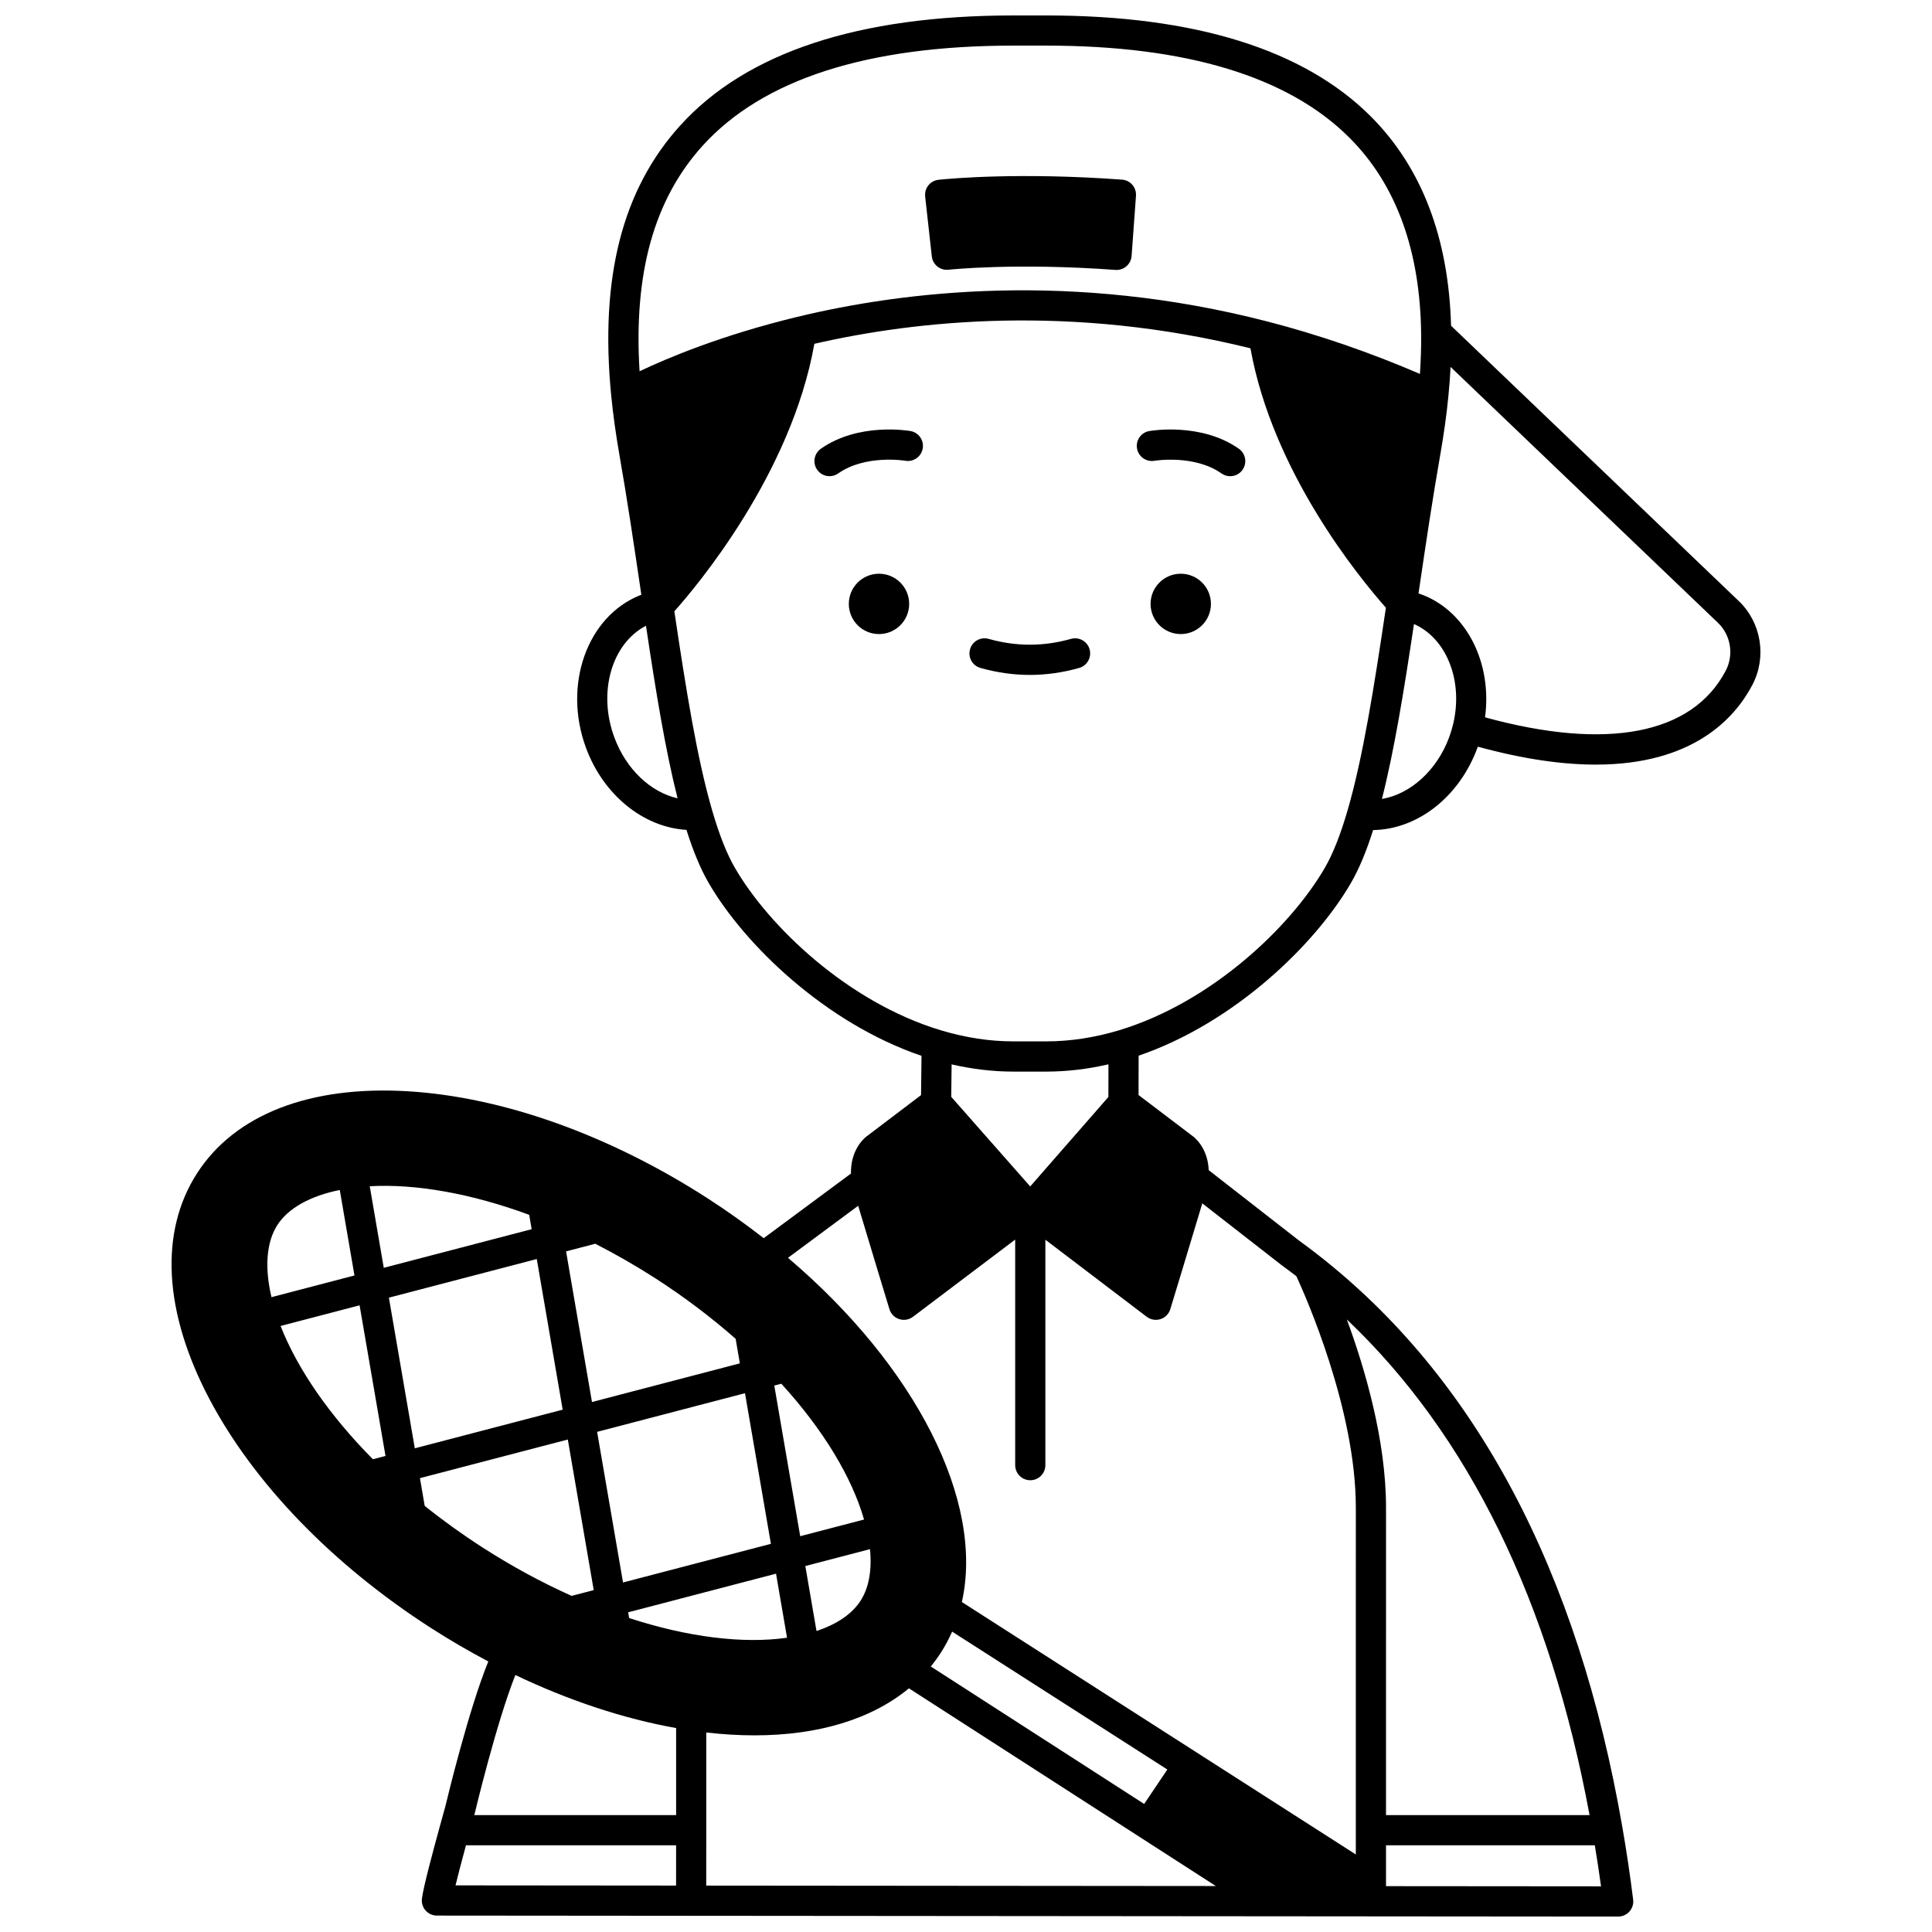<?xml version="1.0" encoding="UTF-8"?>
<!-- Uploaded to: SVG Repo, www.svgrepo.com, Generator: SVG Repo Mixer Tools -->
<svg width="800px" height="800px" version="1.1" viewBox="144 144 512 512" xmlns="http://www.w3.org/2000/svg">
 <defs>
  <clipPath id="a">
   <path d="m189 148.09h422v503.81h-422z"/>
  </clipPath>
 </defs>
 <path d="m464.91 304.04c0 4.418-3.582 7.996-7.996 7.996-4.418 0-8-3.578-8-7.996 0-4.418 3.582-7.996 8-7.996 4.414 0 7.996 3.578 7.996 7.996"/>
 <path d="m384.94 304.04c0 4.418-3.582 7.996-8 7.996-4.414 0-7.996-3.578-7.996-7.996 0-4.418 3.582-7.996 7.996-7.996 4.418 0 8 3.578 8 7.996"/>
 <path d="m472.32 262.93c-9.98-7.023-23.199-4.793-23.758-4.695-2.172 0.383-3.617 2.449-3.238 4.621 0.375 2.172 2.449 3.629 4.617 3.258 0.105-0.02 10.551-1.727 17.777 3.359 0.699 0.492 1.504 0.73 2.297 0.73 1.258 0 2.496-0.59 3.273-1.699 1.27-1.809 0.836-4.305-0.969-5.574z"/>
 <path d="m385.29 258.23c-0.559-0.098-13.777-2.328-23.758 4.695-1.805 1.27-2.238 3.766-0.969 5.57 0.777 1.105 2.016 1.699 3.273 1.699 0.793 0 1.598-0.238 2.297-0.73 7.211-5.074 17.629-3.383 17.777-3.359 2.172 0.379 4.238-1.074 4.621-3.246 0.387-2.172-1.066-4.246-3.242-4.629z"/>
 <path d="m427.82 313.31c-7.269 2.055-14.547 2.055-21.816 0-2.125-0.602-4.336 0.633-4.938 2.762-0.602 2.125 0.633 4.336 2.762 4.938 4.344 1.227 8.746 1.852 13.082 1.852 4.34 0 8.742-0.621 13.082-1.852 2.125-0.602 3.359-2.812 2.762-4.938-0.598-2.129-2.809-3.363-4.934-2.762z"/>
 <path d="m390.94 211.95c0.246 2.195 2.231 3.773 4.422 3.531 0.172-0.02 17.645-1.895 44.246 0.047 0.098 0.008 0.195 0.012 0.289 0.012 0.957 0 1.887-0.344 2.613-0.973 0.801-0.695 1.297-1.676 1.375-2.734l1.16-15.953c0.078-1.059-0.27-2.102-0.961-2.906-0.695-0.801-1.676-1.297-2.734-1.371-27.035-1.965-45.203-0.316-48.609 0.039-1.062 0.109-2.035 0.637-2.703 1.469-0.668 0.828-0.98 1.895-0.863 2.953z"/>
 <g clip-path="url(#a)">
  <path d="m604.81 303.3-76.262-72.977c-0.652-23.305-7.777-41.957-21.242-55.438-17.75-17.777-46.699-26.789-86.043-26.789h-8.695c-41.055 0-70.762 9.809-88.297 29.156-15.383 16.973-21.363 40.414-18.285 71.668 0.488 4.981 1.211 10.152 2.199 15.824 2.043 11.617 3.832 23.715 5.562 35.418l0.215 1.457c-0.098 0.035-0.195 0.066-0.293 0.105-14.066 5.606-20.527 23.727-14.398 40.398 4.625 12.59 15.281 21.137 26.648 21.805 1.828 5.781 3.769 10.414 5.902 14.09 9.438 16.27 30.891 37.121 56.387 45.789l-0.121 10.406-14.074 10.68c-1.93 1.328-4.621 4.727-4.496 10.109l-23.129 17.133c-4.773-3.715-9.77-7.285-14.926-10.605-25.996-16.754-54.18-26.816-79.352-28.328-25.996-1.562-45.852 6.152-55.887 21.727s-8.863 36.836 3.301 59.875c11.777 22.301 32.578 43.809 58.574 60.559 5.059 3.254 10.191 6.242 15.309 8.941-5.262 12.906-10.922 36.477-11.371 38.355-0.117 0.418-0.695 2.481-1.453 5.258-1.973 7.156-4.406 16.301-4.769 19.242-0.141 1.137 0.211 2.281 0.969 3.141s1.848 1.352 2.996 1.352l313.05 0.262h0.004c1.145 0 2.238-0.492 2.996-1.352s1.113-2.004 0.973-3.141c-0.801-6.453-1.758-12.871-2.836-19.07-11.77-68.18-38.934-119.27-80.73-151.84-1.605-1.254-3.277-2.512-4.965-3.734l-23.957-18.676c-0.176-4.879-2.719-7.981-4.496-9.211l-14.09-10.691 0.02-10.43c25.457-8.711 46.855-29.539 56.254-45.754 2.137-3.684 4.074-8.305 5.887-14.035 11.773-0.18 22.844-8.75 27.672-21.867 0.027-0.074 0.051-0.156 0.078-0.23 12.273 3.359 22.594 4.75 31.25 4.75 25.664 0 36.797-12.168 41.508-21.125 3.859-7.359 2.387-16.492-3.586-22.211zm-274.61-120.68c15.953-17.605 43.668-26.531 82.371-26.531h8.695c37.145 0 64.191 8.223 80.387 24.445 12.375 12.391 18.758 29.945 18.965 52.164 0.031 3.344-0.086 6.828-0.324 10.391-13.266-5.707-26.828-10.379-40.379-13.879-51.812-13.395-96.391-8.059-124.66-1.227-20.145 4.867-34.578 10.988-41.762 14.406-1.621-25.992 3.859-45.59 16.711-59.77zm-23.414 156.74c-4.418-12.016-0.633-24.836 8.406-29.527 2.594 17.344 5.129 32.926 8.375 45.73-7.156-1.625-13.664-7.715-16.781-16.203zm130.95 95.348-20.719 23.711-20.93-23.742 0.102-8.605c5.5 1.266 10.988 1.914 16.383 1.914h8.695c5.426 0 10.949-0.648 16.484-1.93zm-221.79 53.055c-1.871-7.91-1.34-14.617 1.566-19.129 2.875-4.461 8.676-7.691 16.531-9.277l3.894 22.656zm93.164 75.609-6.867-39.914 39.188-10.246 6.867 39.922zm48.312-4.356 17.129-4.473c0.559 5.578-0.289 10.254-2.5 13.68-2.242 3.481-6.238 6.211-11.668 8.008zm-7.766 2.027 2.918 16.973c-11.66 1.668-26.281-0.148-41.844-5.215l-0.262-1.523zm6.406-9.934-6.867-39.922 1.867-0.488c11.035 12.109 18.672 24.684 21.918 35.992zm-15.992-45.805-39.188 10.246-6.867-39.922 7.738-2.023c5.383 2.754 10.758 5.832 15.992 9.199 7.523 4.852 14.652 10.23 21.207 15.992zm-53.82-27.648 6.867 39.922-39.188 10.238-6.867-39.922zm-40.547 2.328-3.715-21.617c12.25-0.691 27.008 1.949 42.254 7.578l0.652 3.805zm-6.406 9.938 6.867 39.922-3.336 0.871c-11.445-11.535-19.984-23.875-24.469-35.32zm15.992 45.805 39.188-10.238 6.867 39.91-5.852 1.527c-8.035-3.598-15.992-7.922-23.668-12.867-5.281-3.398-10.414-7.09-15.273-10.984zm75.879 93.293v-25.891c4.406 0.504 8.668 0.758 12.766 0.758 16.891 0 31.008-4.262 40.945-12.461l81.328 52.391-135.05-0.113c0-3.344 0.004-8.5 0.012-14.684zm116.05-6.953-56.551-36.434c0.969-1.184 1.867-2.414 2.688-3.684 1.137-1.77 2.121-3.633 2.973-5.551l57.031 36.543zm-177.41 2.508c0.062-0.266 5.742-24.07 10.773-36.676 14.219 6.789 28.805 11.602 42.598 14.055v23.066h-53.488c0.051-0.176 0.078-0.289 0.082-0.289 0.008-0.051 0.023-0.105 0.035-0.156zm-2.32 8.441h55.688c-0.004 4.406-0.004 8.09-0.008 10.68l-58.449-0.051c0.652-2.684 1.605-6.336 2.769-10.629zm243.82 10.836v-10.836h55.332c0.59 3.586 1.152 7.211 1.652 10.883zm53.941-18.832h-53.941v-26.156c-0.004-22.719-0.004-46.617 0.004-55.332 0.008-17.852-5.613-36.898-10.383-49.859 32.203 30.562 53.805 74.641 64.32 131.35zm-81.715-145.82c1.363 0.988 2.707 2 4.023 3.016 2.418 5.227 15.762 35.273 15.754 61.309-0.008 8.715-0.004 32.613-0.004 55.336v36.59l-104.4-66.895c5.977-26.594-12.094-62.363-46.082-91.219l18.602-13.793c2.867 9.613 8.223 27.199 8.285 27.402 0.379 1.25 1.348 2.234 2.59 2.637 0.402 0.133 0.82 0.195 1.234 0.195 0.859 0 1.707-0.277 2.41-0.809l27.09-20.461v59.773c0 2.207 1.789 4 4 4 2.207 0 4-1.789 4-4v-59.742l26.859 20.422c0.703 0.535 1.559 0.816 2.422 0.816 0.41 0 0.828-0.062 1.23-0.195 1.246-0.402 2.215-1.387 2.598-2.641 0.062-0.207 5.656-18.574 8.477-28.039l20.809 16.215c0.027 0.027 0.066 0.055 0.105 0.082zm17.605-120.5c-1.867 6.453-3.902 11.594-6.047 15.289-8.984 15.5-29.867 35.578-54.484 43.031-6.5 1.961-13.008 2.957-19.336 2.957h-8.695c-6.269 0-12.711-0.98-19.145-2.91-24.684-7.391-45.648-27.512-54.676-43.082-2.148-3.703-4.117-8.668-6.016-15.184-4.031-13.855-6.949-32.105-10.027-52.801 5.559-6.215 30.945-36.168 37.102-70.887 27-6.191 68.039-10.57 115.57 1.191 5.856 32.68 28.652 60.566 35.895 68.746-3.133 21.121-6.098 39.723-10.137 53.648zm27.938-22.703c-0.281 1.141-0.625 2.273-1.02 3.352-3.254 8.84-10.316 15.117-17.832 16.383 3.277-12.867 5.852-28.695 8.492-46.355 8.688 3.828 13.137 15.141 10.359 26.621zm72.246-14.223c-8.875 16.871-31.457 21.203-63.773 12.328 1.918-14.238-4.715-27.746-16.387-32.395-0.402-0.16-0.816-0.305-1.242-0.441l0.242-1.637c1.707-11.531 3.473-23.457 5.488-34.902 0.996-5.684 1.715-10.832 2.188-15.738 0.262-2.617 0.453-5.199 0.582-7.742l70.863 67.809c3.418 3.273 4.254 8.504 2.039 12.719z"/>
 </g>
</svg>